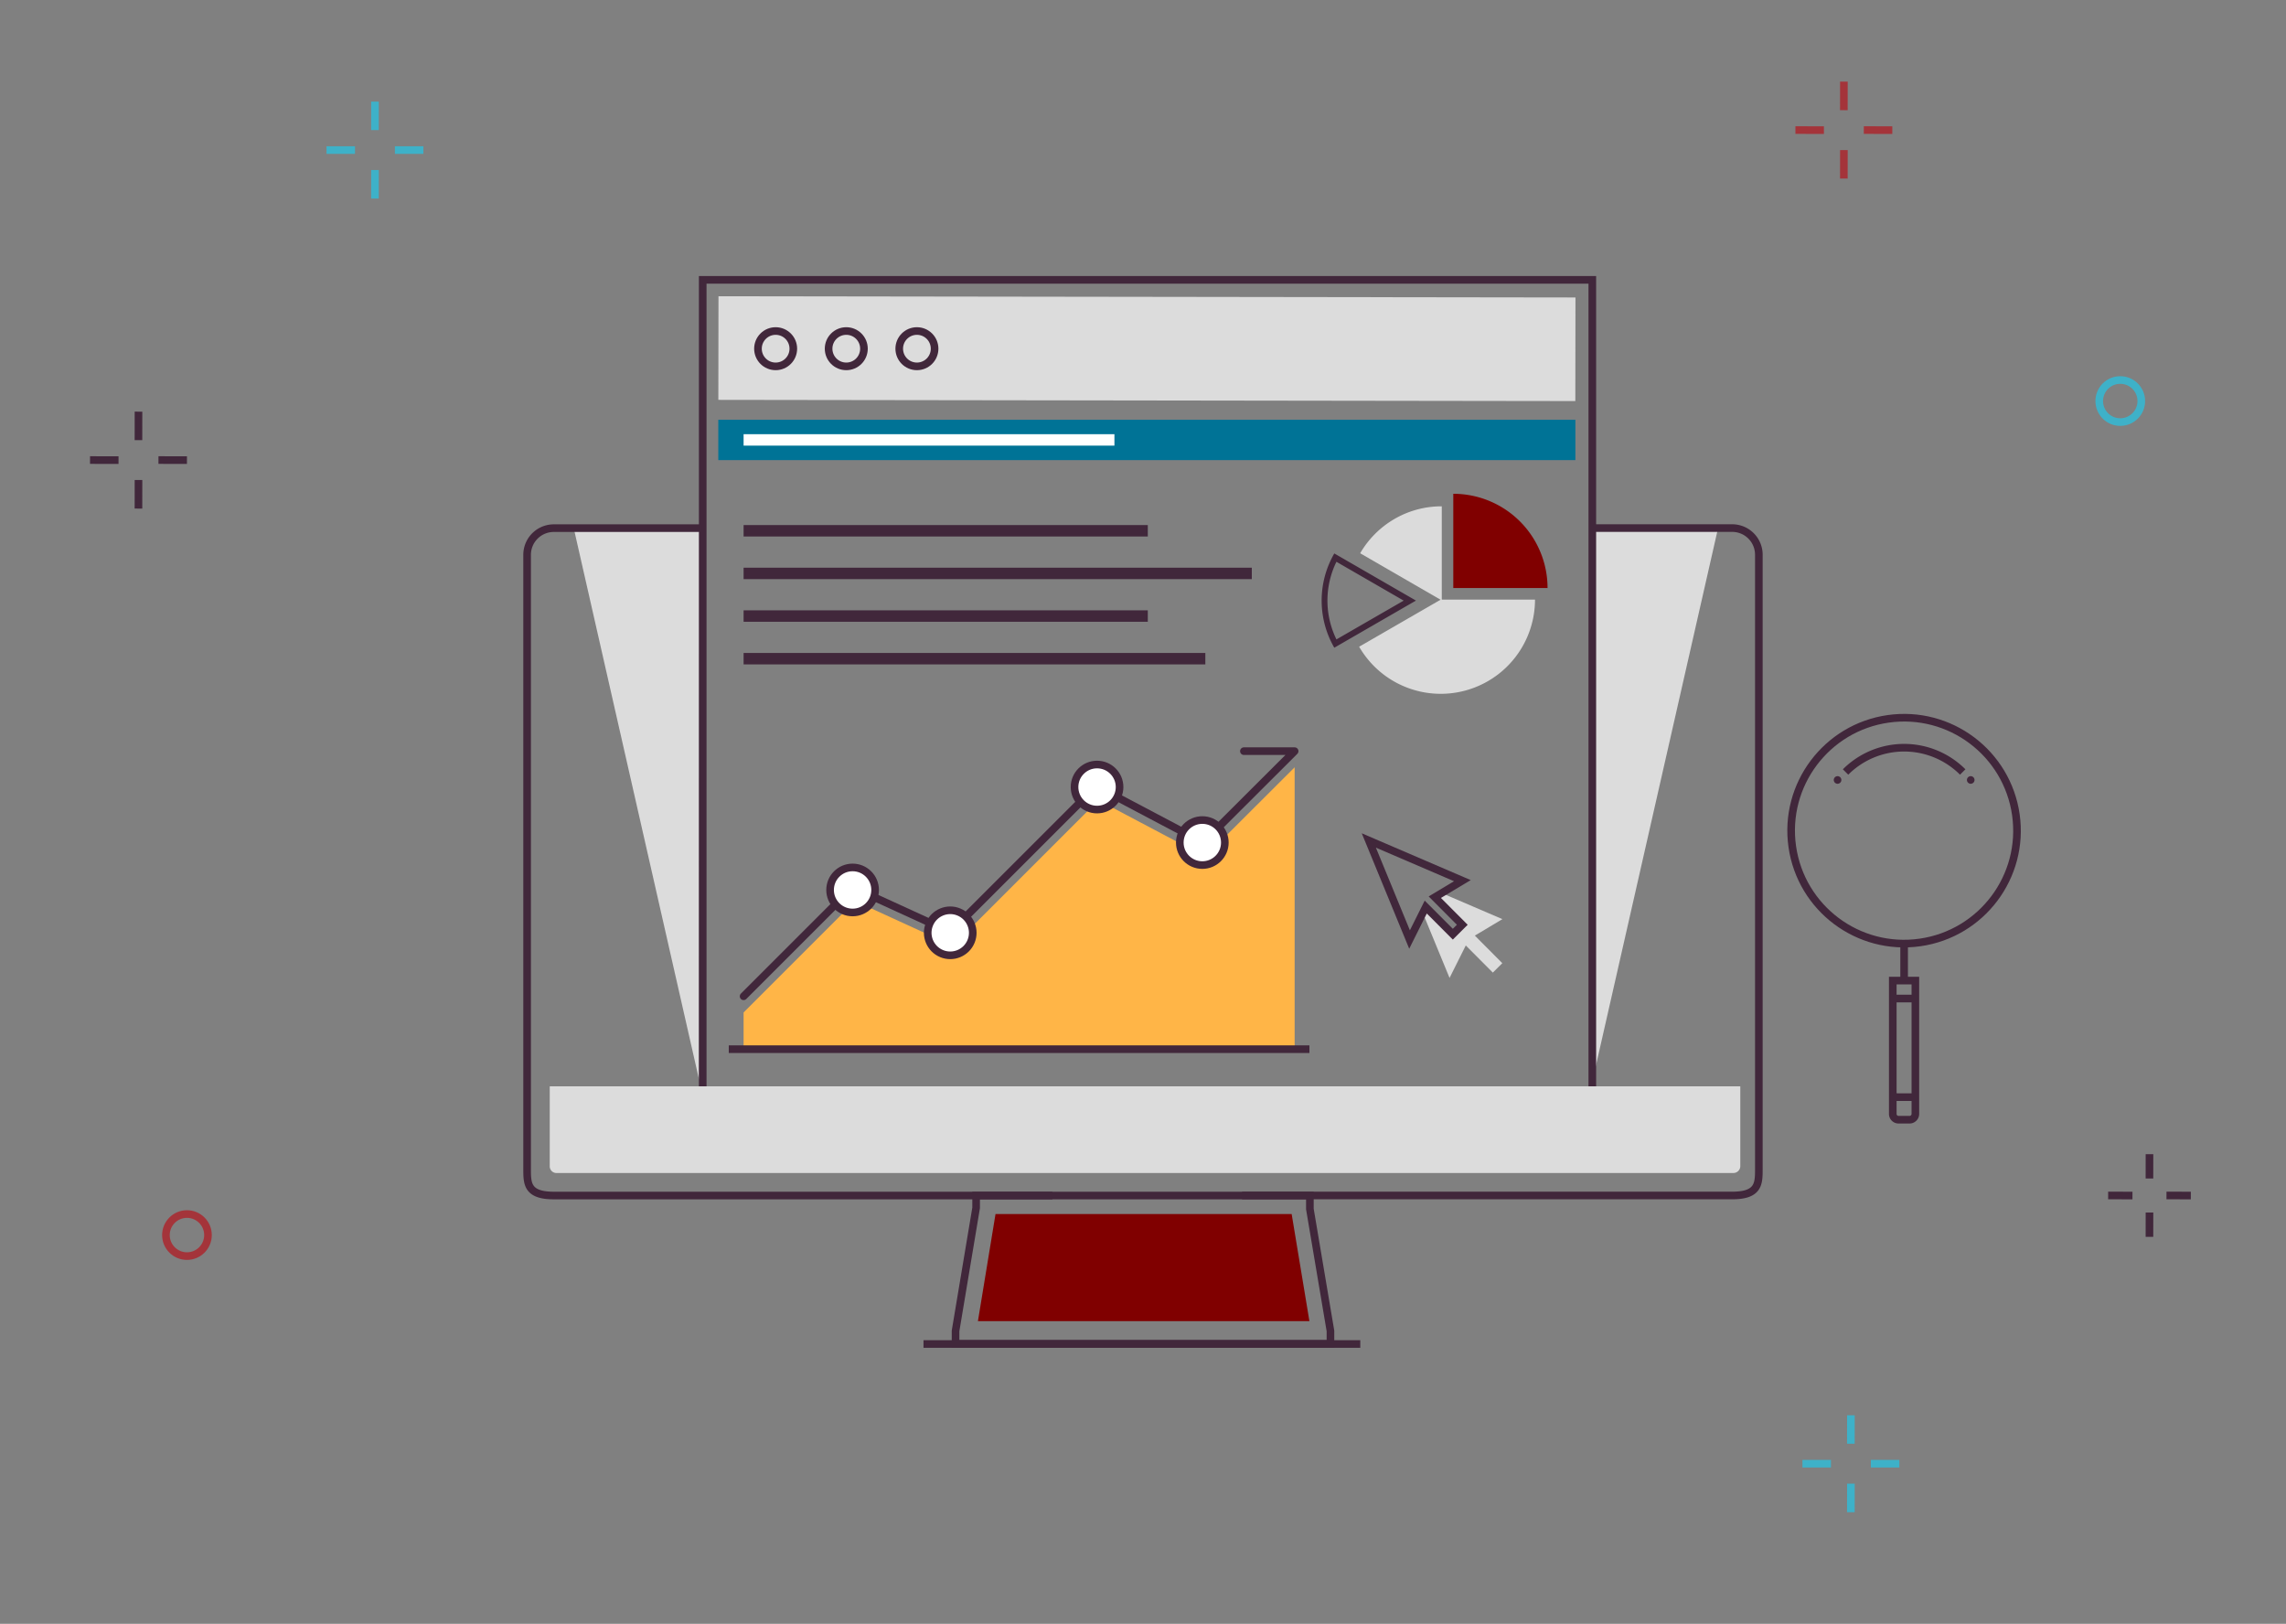 <svg xmlns="http://www.w3.org/2000/svg" id="Capa_1" data-name="Capa 1" viewBox="0 0 600 426.2"><rect x="0" y="0" width="600" height="426.2" fill="#808080" stroke="none"/><defs><style>.cls-1,.cls-11,.cls-13,.cls-15,.cls-18,.cls-19,.cls-2,.cls-3,.cls-5,.cls-6,.cls-8,.cls-9{fill:none;}.cls-1,.cls-13,.cls-14,.cls-15,.cls-18,.cls-19,.cls-5,.cls-6,.cls-8,.cls-9{stroke:#41273b;}.cls-1,.cls-11,.cls-2,.cls-3,.cls-8,.cls-9{stroke-miterlimit:6.69;}.cls-1,.cls-13,.cls-14,.cls-15,.cls-18,.cls-19,.cls-2,.cls-3,.cls-5,.cls-6,.cls-8{stroke-width:2px;}.cls-2{stroke:#3eb1c8;}.cls-3{stroke:#a4343a;}.cls-4{fill:#dcdcdc;}.cls-5{stroke-miterlimit:8.35;}.cls-18,.cls-6{stroke-miterlimit:8.35;}.cls-7{fill:maroon;}.cls-13,.cls-14,.cls-18,.cls-8{stroke-linecap:round;}.cls-11,.cls-9{stroke-width:3px;}.cls-10{fill:#007396;}.cls-11{stroke:#fff;}.cls-12{fill:#ffb547;}.cls-13,.cls-14,.cls-19{stroke-linejoin:round;}.cls-14{fill:#fff;}.cls-15{stroke-miterlimit:2.67;}.cls-16{fill:#dbdbdb;}.cls-17{fill:#41273b;}</style></defs><line class="cls-1" x1="564.17" y1="302.93" x2="564.16" y2="309.31"></line><line class="cls-1" x1="564.17" y1="318.24" x2="564.16" y2="324.62"></line><line class="cls-1" x1="575.02" y1="313.78" x2="568.63" y2="313.77"></line><line class="cls-1" x1="559.7" y1="313.78" x2="553.32" y2="313.77"></line><line class="cls-1" x1="36.35" y1="108.04" x2="36.34" y2="115.52"></line><line class="cls-1" x1="36.35" y1="125.99" x2="36.34" y2="133.48"></line><line class="cls-1" x1="49.07" y1="120.76" x2="41.59" y2="120.75"></line><line class="cls-1" x1="31.11" y1="120.76" x2="23.63" y2="120.75"></line><line class="cls-2" x1="98.42" y1="26.67" x2="98.41" y2="34.15"></line><line class="cls-2" x1="98.42" y1="44.63" x2="98.41" y2="52.11"></line><line class="cls-2" x1="111.13" y1="39.39" x2="103.65" y2="39.38"></line><line class="cls-2" x1="93.18" y1="39.39" x2="85.7" y2="39.38"></line><line class="cls-2" x1="485.8" y1="371.45" x2="485.79" y2="378.93"></line><line class="cls-2" x1="485.8" y1="389.41" x2="485.79" y2="396.89"></line><line class="cls-2" x1="498.52" y1="384.17" x2="491.04" y2="384.16"></line><line class="cls-2" x1="480.56" y1="384.17" x2="473.08" y2="384.16"></line><line class="cls-3" x1="483.96" y1="21.43" x2="483.95" y2="28.92"></line><line class="cls-3" x1="483.96" y1="39.39" x2="483.95" y2="46.87"></line><line class="cls-3" x1="496.67" y1="34.15" x2="489.19" y2="34.14"></line><line class="cls-3" x1="478.72" y1="34.15" x2="471.24" y2="34.14"></line><polygon class="cls-4" points="183.49 283.4 183.59 138.65 150.58 138.6 183.49 283.4"></polygon><polygon class="cls-4" points="418.03 283.4 417.93 138.65 450.94 138.6 418.03 283.4"></polygon><path class="cls-5" d="M417.93,138.6h36.71a7,7,0,0,1,7,7V306.77c0,3.87,0,7-7,7H326"></path><path class="cls-6" d="M276.21,313.78H145.35c-7,0-7-3.14-7-7V145.62a7,7,0,0,1,7-7h39.08"></path><polygon class="cls-5" points="291.35 352.7 250.8 352.7 250.8 349.32 256.2 317.02 256.2 313.78 290.27 313.78 309.73 313.78 343.8 313.78 343.8 317.32 349.2 349.32 349.2 352.7 309.73 352.7 291.35 352.7"></polygon><line class="cls-5" x1="242.39" y1="352.75" x2="357.03" y2="352.75"></line><polygon class="cls-7" points="295.68 346.76 256.67 346.76 261.29 318.64 295.68 318.64 305.41 318.64 339.02 318.64 343.68 346.76 305.41 346.76 295.68 346.76"></polygon><path class="cls-4" d="M144.29,285.12v21a1.75,1.75,0,0,0,1.75,1.75H455a1.81,1.81,0,0,0,1.77-1.75v-21Z"></path><rect class="cls-4" x="287.42" y="-20.95" width="27.19" height="224.93" transform="translate(209.09 392.4) rotate(-89.92)"></rect><polygon class="cls-4" points="387.1 245.56 394.31 252.8 391.82 255.27 384.72 248.15 380.46 256.67 373.43 239.6 374.21 238.05 381.32 245.17 383.81 242.7 376.59 235.46 378.38 234.39 394.33 241.24 387.1 245.56"></polygon><path class="cls-8" d="M383.83,231.14l-24.56-10.55,10.69,26,4.25-8.52,7.11,7.12,2.48-2.47-7.21-7.24Z"></path><polyline class="cls-1" points="184.44 285.12 184.44 73.45 417.93 73.45 417.93 285.12"></polyline><circle class="cls-1" cx="203.58" cy="91.52" r="4.64"></circle><circle class="cls-1" cx="222.12" cy="91.52" r="4.64"></circle><circle class="cls-1" cx="240.66" cy="91.52" r="4.64"></circle><line class="cls-9" x1="195.17" y1="139.31" x2="301.26" y2="139.31"></line><line class="cls-9" x1="195.17" y1="150.5" x2="328.56" y2="150.5"></line><line class="cls-9" x1="195.17" y1="161.69" x2="301.26" y2="161.69"></line><line class="cls-9" x1="195.17" y1="172.88" x2="316.36" y2="172.88"></line><rect class="cls-10" x="188.53" y="110.17" width="224.96" height="10.59"></rect><line class="cls-11" x1="195.17" y1="115.46" x2="292.5" y2="115.46"></line><polygon class="cls-12" points="195.17 275.37 195.17 265.73 224.42 236.48 250.09 248.24 288.3 210.02 316.31 224.83 339.8 201.39 339.8 275.37 195.17 275.37"></polygon><polyline class="cls-13" points="195.17 261.49 223.77 232.89 249.44 244.64 287.74 206.34 315.76 221.14 339.8 197.15 326.48 197.15"></polyline><circle class="cls-14" cx="315.57" cy="221.14" r="5.91"></circle><circle class="cls-14" cx="287.94" cy="206.57" r="5.91"></circle><circle class="cls-14" cx="249.4" cy="244.83" r="5.91" transform="translate(-72.23 381.55) rotate(-67.5)"></circle><circle class="cls-14" cx="223.78" cy="233.58" r="5.91"></circle><line class="cls-15" x1="191.28" y1="275.37" x2="343.68" y2="275.37"></line><path class="cls-16" d="M356.73,169.74a24.74,24.74,0,0,0,46.16-12.37H378.16Z"></path><path class="cls-7" d="M381.44,154.34h24.74a24.74,24.74,0,0,0-24.74-24.74Z"></path><path class="cls-16" d="M366,136.21a24.78,24.78,0,0,0-9,9l21.42,12.38V132.89A24.56,24.56,0,0,0,366,136.21Z"></path><path class="cls-17" d="M348.41,157.64a23.18,23.18,0,0,1,2.36-10.19l17.65,10.19-17.65,10.18a23.17,23.17,0,0,1-2.36-10.18m-1.52,0A24.66,24.66,0,0,0,350.21,170l21.43-12.37-21.43-12.37a24.66,24.66,0,0,0-3.32,12.37Z"></path><circle class="cls-3" cx="49.07" cy="324.16" r="5.52"></circle><circle class="cls-2" cx="556.5" cy="105.26" r="5.52"></circle><circle class="cls-18" cx="499.76" cy="218" r="29.64" transform="translate(-25.76 72.7) rotate(-8.11)"></circle><path class="cls-6" d="M484.4,202.62a21.73,21.73,0,0,1,30.75,0"></path><line class="cls-13" x1="517.25" y1="204.71" x2="517.25" y2="204.71"></line><line class="cls-13" x1="482.3" y1="204.71" x2="482.3" y2="204.71"></line><line class="cls-19" x1="499.77" y1="247.62" x2="499.77" y2="257.46"></line><path class="cls-18" d="M498.32,293.88h2.88a1.52,1.52,0,0,0,1.52-1.52v-35h-5.93v35a1.52,1.52,0,0,0,1.52,1.52Z"></path><line class="cls-19" x1="496.8" y1="287.95" x2="502.73" y2="287.96"></line><line class="cls-19" x1="496.8" y1="262.08" x2="502.73" y2="262.08"></line></svg>